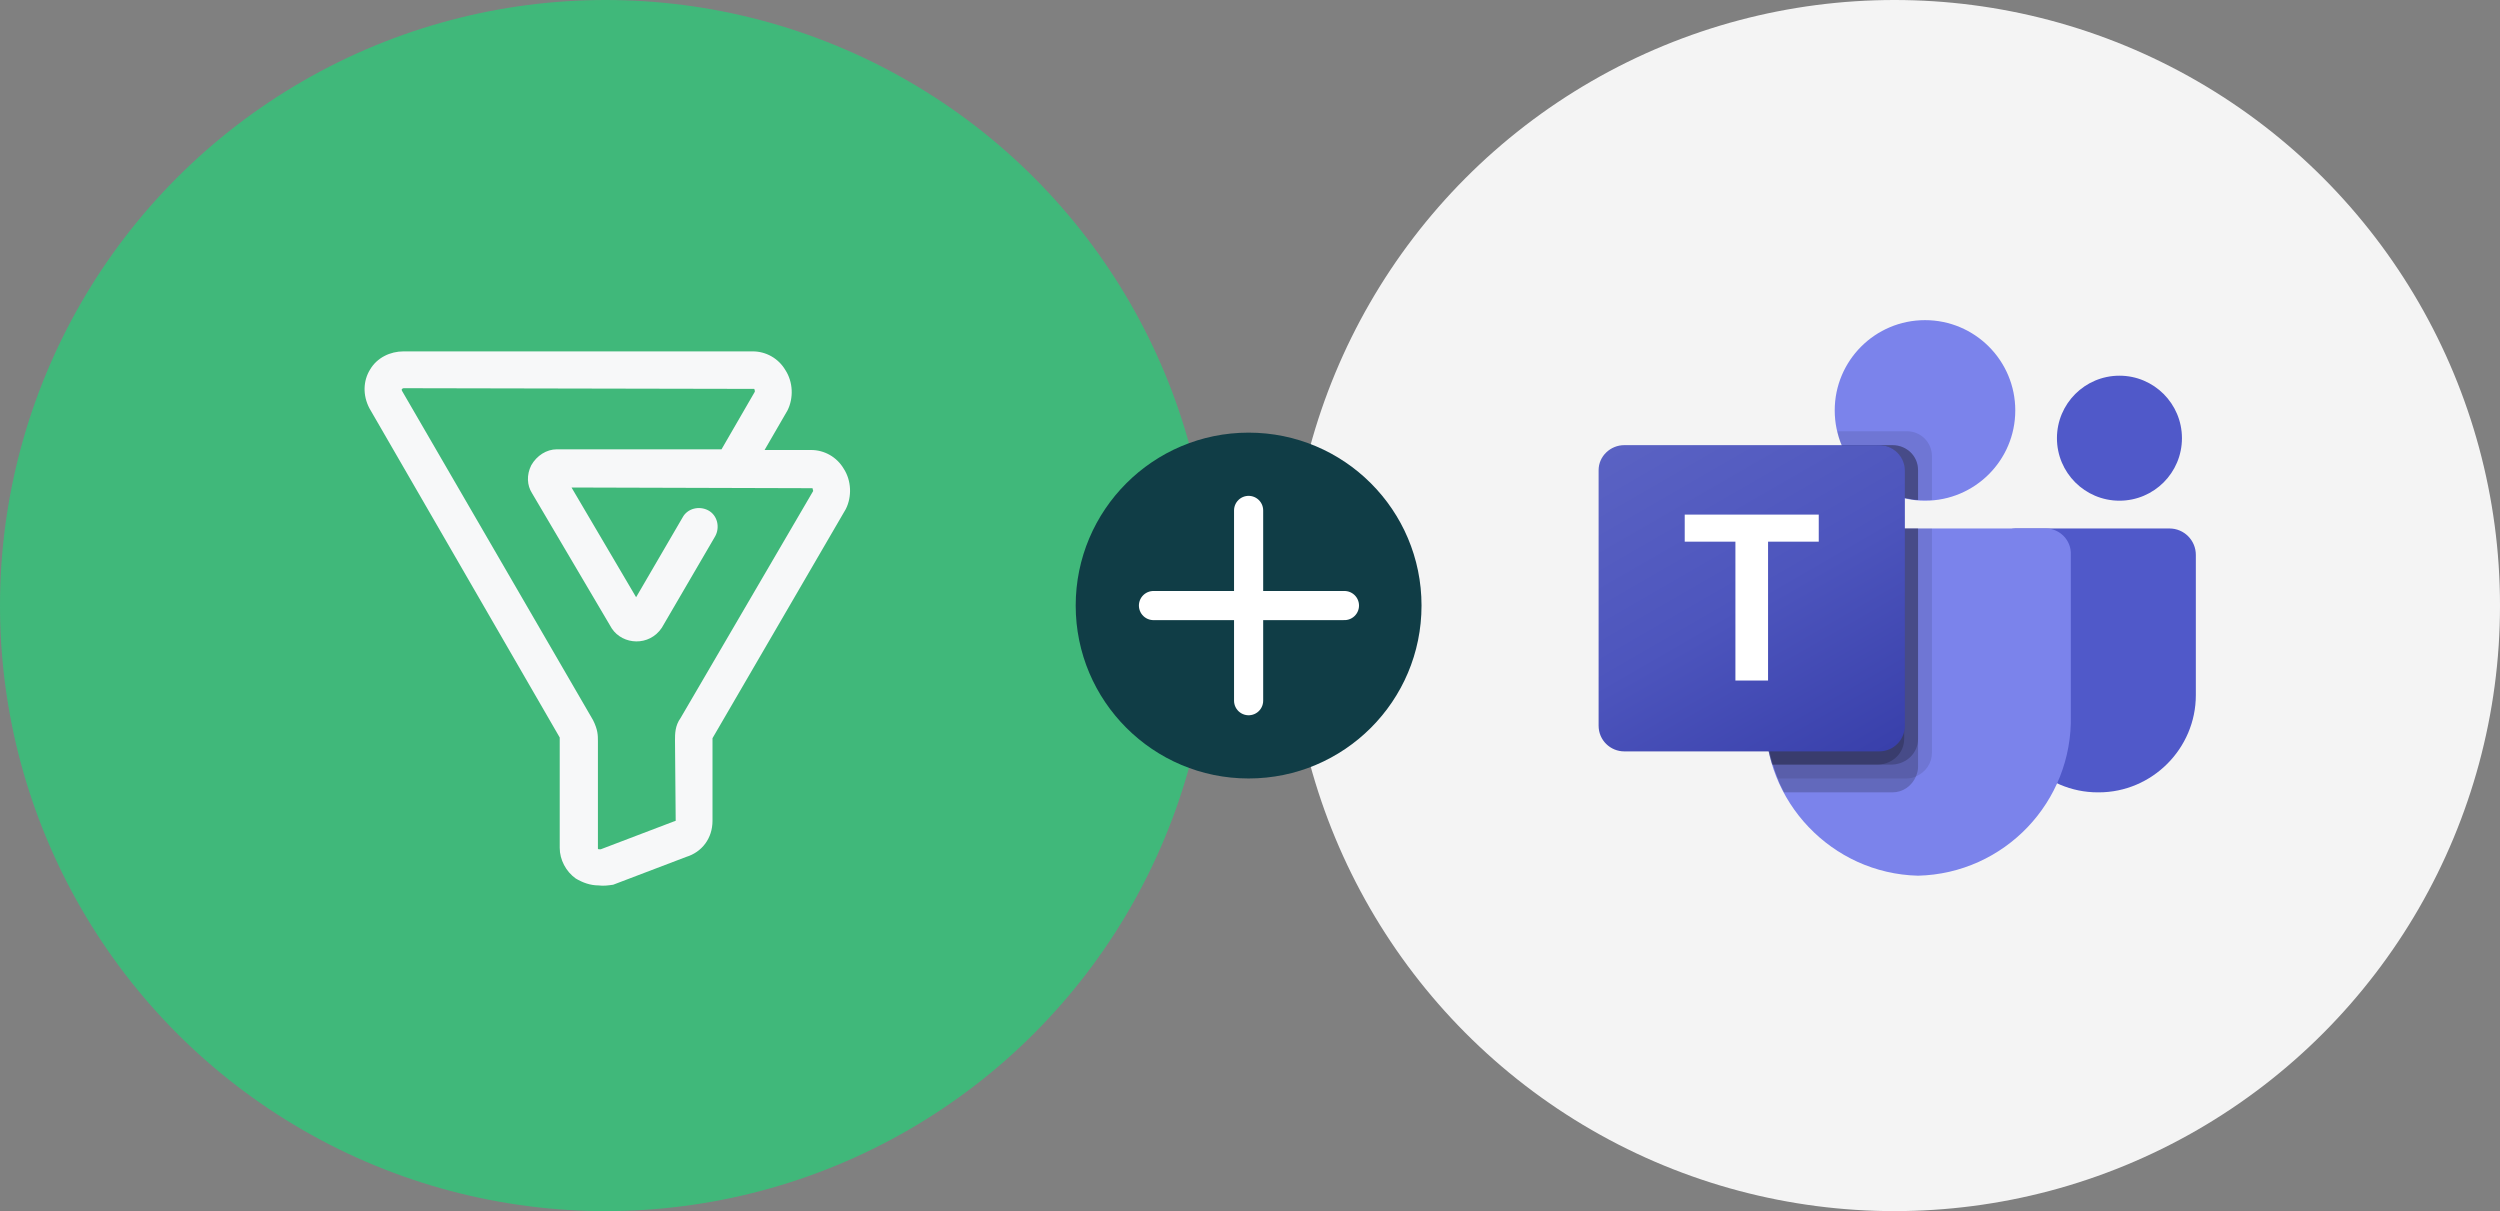 <?xml version="1.0" encoding="utf-8"?>
<!-- Generator: Adobe Illustrator 26.5.0, SVG Export Plug-In . SVG Version: 6.00 Build 0)  -->
<svg version="1.1" id="Layer_1" xmlns="http://www.w3.org/2000/svg" xmlns:xlink="http://www.w3.org/1999/xlink" x="0px" y="0px"
	 width="360px" height="174.4px" viewBox="0 0 360 174.4" style="enable-background:new 0 0 360 174.4;" xml:space="preserve">
<rect x="0" y="0" width="360" height="174.4" fill="#808080" stroke="none"/>
<style type="text/css">
	.st0{fill:#40B87A;}
	.st1{fill:#F4F4F4;}
	.st2{fill:#103D46;}
	.st3{fill:none;stroke:#FFFFFF;stroke-width:4.196;stroke-linecap:round;stroke-miterlimit:10;}
	.st4{fill:#F7F8F9;}
	.st5{fill:#5059C9;}
	.st6{fill:#7B83EB;}
	.st7{opacity:0.1;enable-background:new    ;}
	.st8{opacity:0.2;enable-background:new    ;}
	.st9{fill:url(#SVGID_1_);}
	.st10{fill:#FFFFFF;}
</style>
<circle class="st0" cx="87.2" cy="87.2" r="87.2"/>
<circle class="st1" cx="272.8" cy="87.2" r="87.2"/>
<g>
	<circle class="st2" cx="179.8" cy="87.2" r="24.9"/>
	<g>
		<line class="st3" x1="179.8" y1="73.5" x2="179.8" y2="100.9"/>
		<line class="st3" x1="193.6" y1="87.2" x2="166.1" y2="87.2"/>
	</g>
</g>
<path class="st4" d="M86.2,127.5c-1.2,0-2.3-0.4-3.3-1c-1.4-1-2.3-2.7-2.3-4.4v-15.9L53.2,58.8c-1-1.9-0.9-4,0.1-5.6
	c1-1.7,2.9-2.6,4.8-2.6h50.3c1.9,0,3.7,1,4.7,2.7c1.1,1.7,1.2,4,0.3,5.8l-3.3,5.7h6.7c1.9,0,3.7,1,4.7,2.7c1.1,1.7,1.2,4,0.3,5.8
	l-19.2,33v11.9c0,2.5-1.5,4.5-3.8,5.2l-10.5,4C87.6,127.5,86.9,127.6,86.2,127.5L86.2,127.5z M58.1,55.9c-0.3,0.1-0.3,0.2-0.2,0.4
	l27.5,47.4c0.7,1.4,0.7,2.2,0.7,3v15.5c0,0.1,0.1,0.1,0.4,0.1l10.5-4c0.1,0,0.2-0.1,0.3-0.1l-0.1-11.6c0-0.9,0-2.1,0.8-3.2
	l19.1-32.7c0-0.1-0.1-0.3-0.1-0.4l-34.7-0.1L91.6,86l6.7-11.5c0.7-1.3,2.4-1.7,3.7-1c1.3,0.7,1.7,2.4,1,3.7l-7.7,13.2
	c-1.8,2.7-5.6,2.5-7.2,0.1L76.6,71c-0.7-1.1-0.8-2.6-0.1-4c0.8-1.4,2.2-2.3,3.7-2.3h23.7l4.8-8.3c0,0,0-0.3-0.1-0.4L58.1,55.9
	L58.1,55.9z M81.2,68.2l0.1,0.1L81.2,68.2z"/>
<g>
	<path class="st5" d="M290.2,76.1h22.2c2.1,0,3.8,1.7,3.8,3.8l0,0v20.2c0,7.7-6.3,14-14,14l0,0h-0.1c-7.7,0-14-6.3-14-14l0,0v-22
		C288.2,77,289.1,76.1,290.2,76.1L290.2,76.1z"/>
	<circle class="st5" cx="305.2" cy="63.1" r="9"/>
	<circle class="st6" cx="277.2" cy="59.1" r="13"/>
	<path class="st6" d="M294.6,76.1h-36.7c-2.1,0.1-3.7,1.8-3.7,3.8V103c-0.3,12.4,9.6,22.8,22,23.1c12.4-0.3,22.3-10.6,22-23.1V79.9
		C298.3,77.8,296.6,76.1,294.6,76.1z"/>
	<path class="st7" d="M278.2,76.1v32.3c0,1.5-0.9,2.8-2.3,3.4c-0.4,0.2-0.9,0.3-1.4,0.3H256c-0.3-0.7-0.5-1.3-0.7-2
		c-0.7-2.3-1.1-4.7-1.1-7.1V79.9c0-2.1,1.6-3.8,3.7-3.8H278.2z"/>
	<path class="st8" d="M276.2,76.1v34.3c0,0.5-0.1,0.9-0.3,1.4c-0.6,1.4-1.9,2.3-3.4,2.3h-15.6c-0.3-0.7-0.7-1.3-0.9-2
		c-0.3-0.7-0.5-1.3-0.7-2c-0.7-2.3-1.1-4.7-1.1-7.1V79.9c0-2.1,1.6-3.8,3.7-3.8H276.2z"/>
	<path class="st8" d="M276.2,76.1v30.3c0,2-1.6,3.6-3.7,3.7h-17.3c-0.7-2.3-1.1-4.7-1.1-7.1V79.9c0-2.1,1.6-3.8,3.7-3.8H276.2z"/>
	<path class="st8" d="M274.2,76.1v30.3c0,2-1.6,3.6-3.7,3.7h-15.3c-0.7-2.3-1.1-4.7-1.1-7.1V79.9c0-2.1,1.6-3.8,3.7-3.8H274.2z"/>
	<path class="st7" d="M278.2,65.7V72c-0.3,0-0.7,0-1,0s-0.7,0-1,0c-0.7,0-1.3-0.2-2-0.3c-4.1-1-7.4-3.8-9-7.6
		c-0.3-0.6-0.5-1.3-0.6-2h10C276.6,62.1,278.2,63.7,278.2,65.7z"/>
	<path class="st8" d="M276.2,67.7V72c-0.7,0-1.3-0.2-2-0.3c-4.1-1-7.4-3.8-9-7.6h7.3C274.6,64.1,276.2,65.7,276.2,67.7z"/>
	<path class="st8" d="M276.2,67.7V72c-0.7,0-1.3-0.2-2-0.3c-4.1-1-7.4-3.8-9-7.6h7.3C274.6,64.1,276.2,65.7,276.2,67.7z"/>
	<path class="st8" d="M274.2,67.7v4c-4.1-1-7.4-3.8-9-7.6h5.3C272.6,64.1,274.2,65.7,274.2,67.7z"/>
	
		<linearGradient id="SVGID_1_" gradientUnits="userSpaceOnUse" x1="237.863" y1="1339.706" x2="266.576" y2="1289.977" gradientTransform="matrix(1 0 0 -1 0 1400.94)">
		<stop  offset="0" style="stop-color:#5A62C3"/>
		<stop  offset="0.5" style="stop-color:#4D55BD"/>
		<stop  offset="1" style="stop-color:#3940AB"/>
	</linearGradient>
	<path class="st9" d="M233.9,64.1h36.7c2,0,3.7,1.6,3.7,3.7v36.7c0,2-1.6,3.7-3.7,3.7h-36.7c-2,0-3.7-1.6-3.7-3.7V67.7
		C230.2,65.7,231.9,64.1,233.9,64.1z"/>
	<path class="st10" d="M261.9,78h-7.3v20h-4.7V78h-7.3v-3.9h19.3V78z"/>
</g>
</svg>
